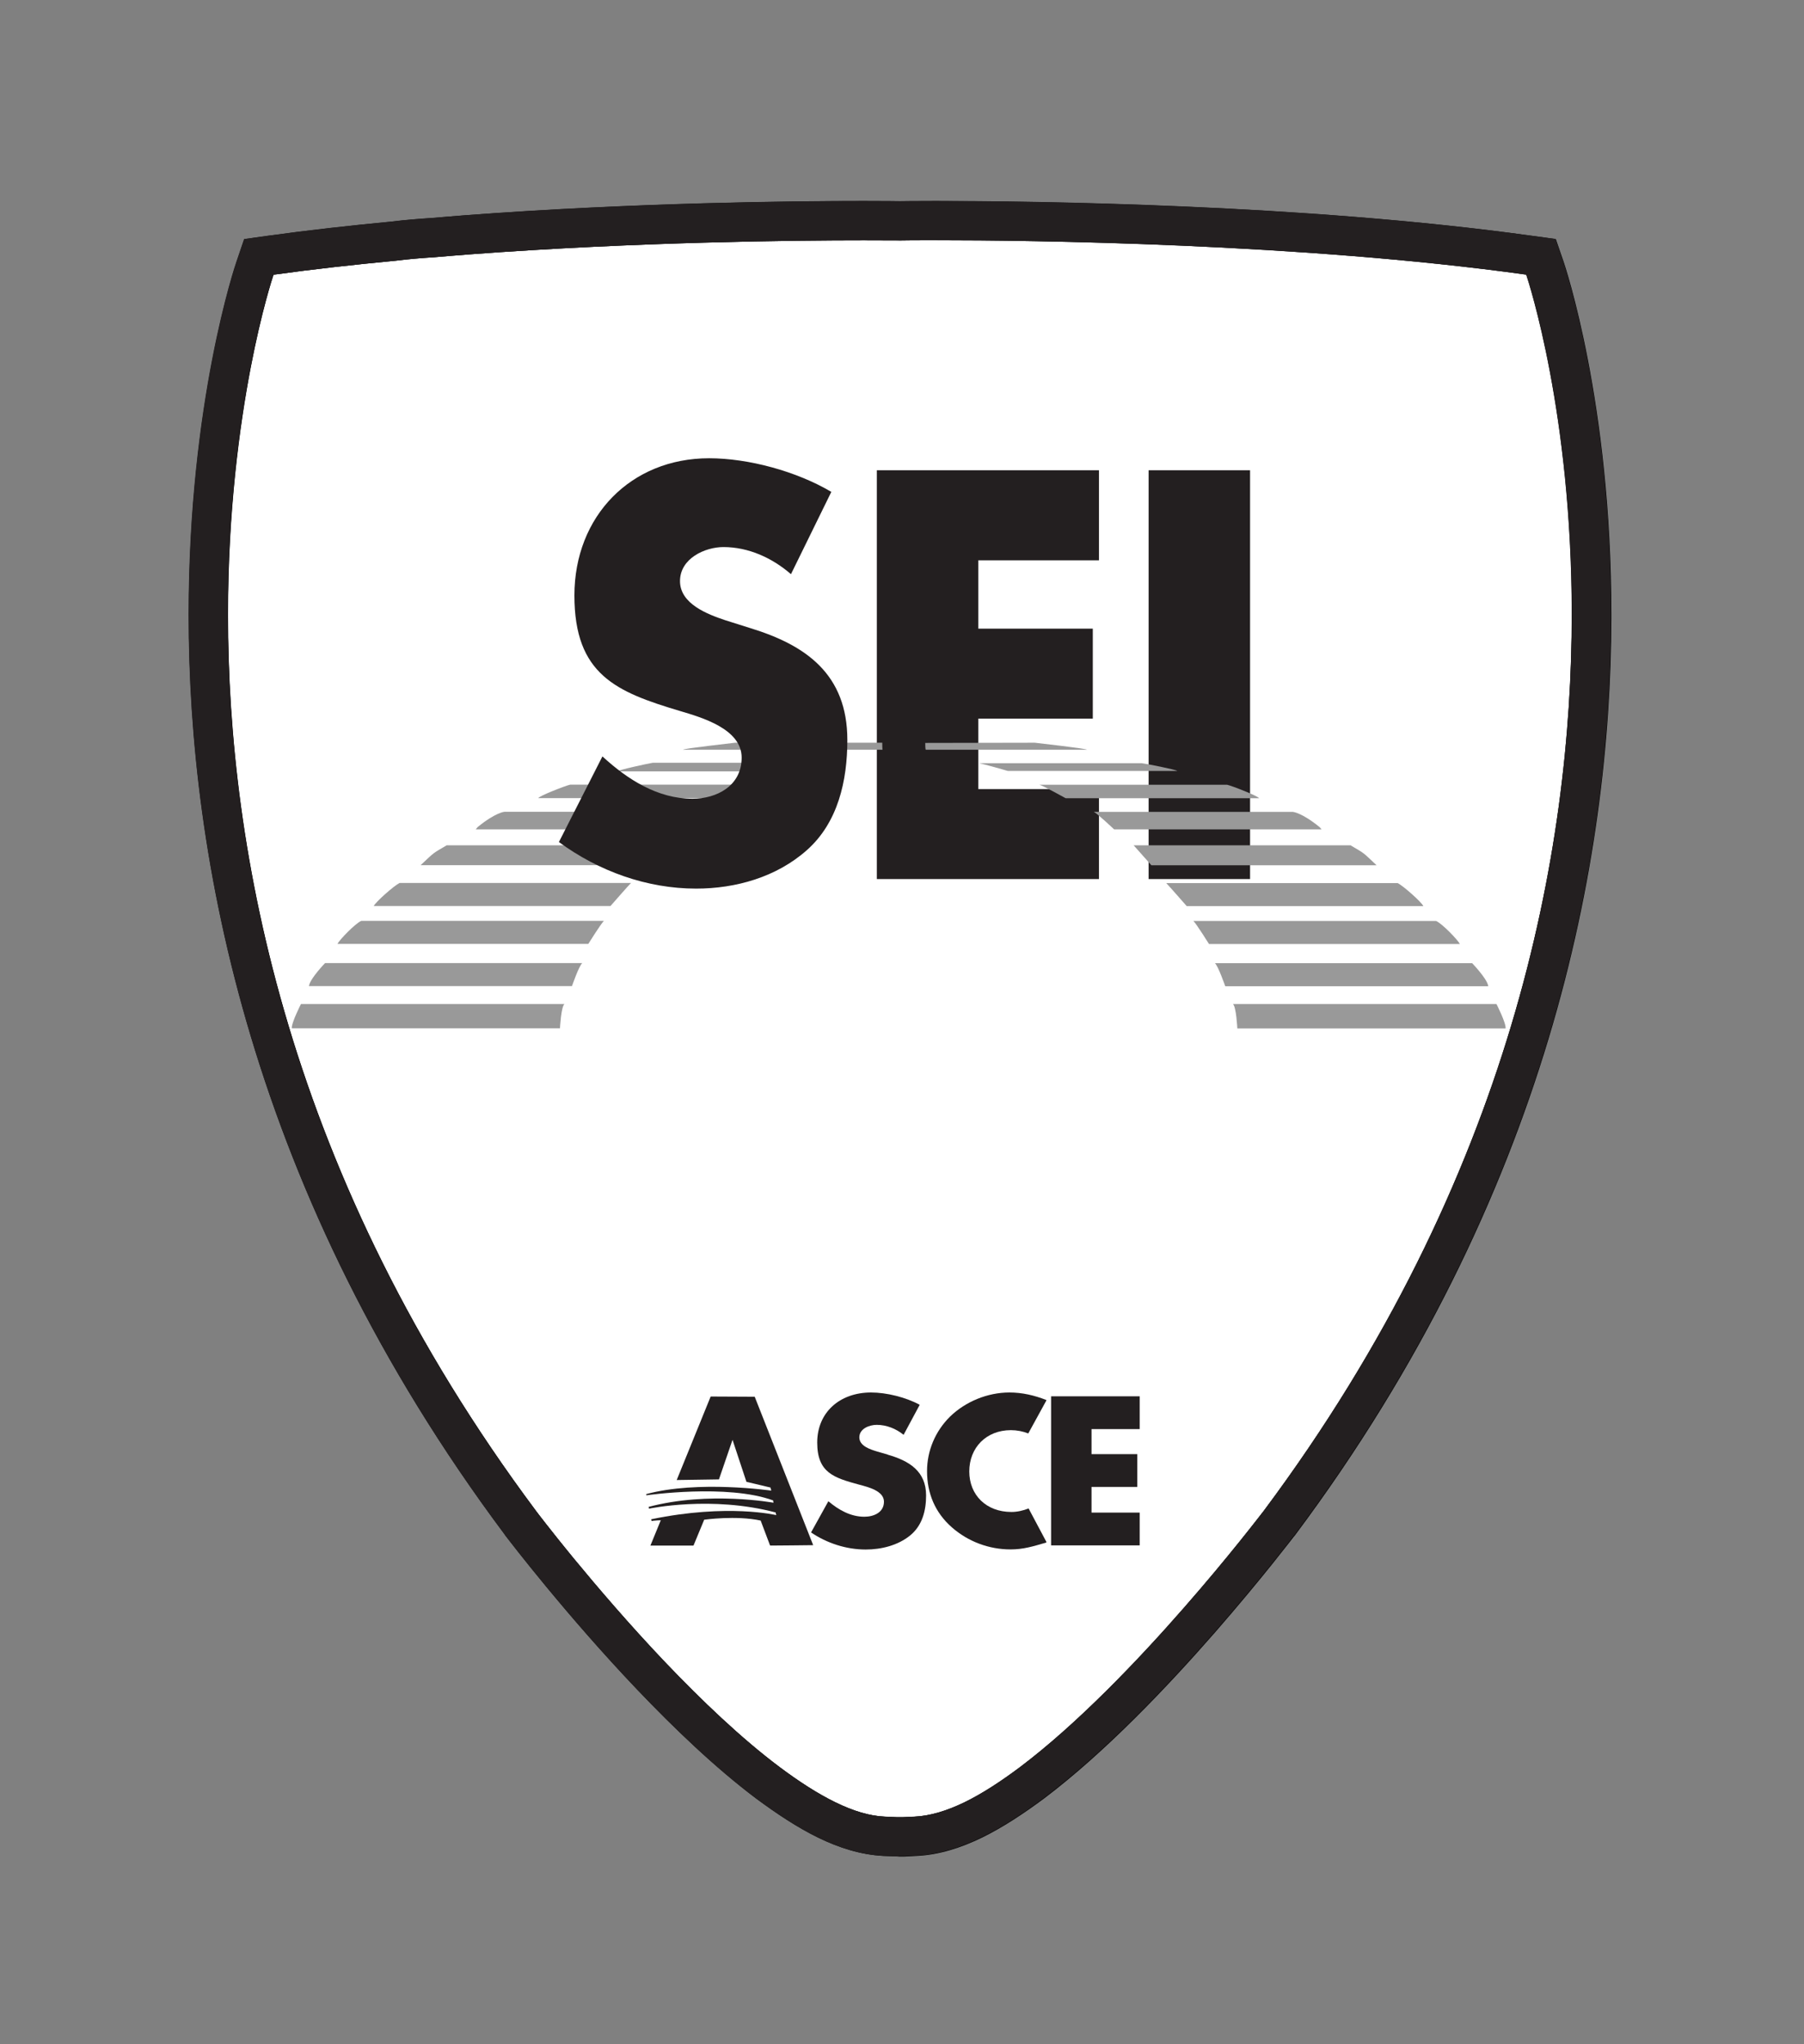 <?xml version="1.0" encoding="UTF-8"?>
<svg id="Layer_1" xmlns="http://www.w3.org/2000/svg" version="1.1" viewBox="0 0 170 192.67">
  <rect x="0" y="0" width="170" height="192.67" fill="#808080" stroke="none"/>
  <!-- Generator: Adobe Illustrator 29.1.0, SVG Export Plug-In . SVG Version: 2.1.0 Build 142)  -->
  <defs>
    <style>
      .st0 {
        fill: none;
      }

      .st1 {
        fill: #231f20;
      }

      .st2 {
        fill: #fff;
      }

      .st3 {
        fill: #999;
      }
    </style>
  </defs>
  <path class="st2" d="M88.21,22.64c-2.11,0-3.26.02-3.27.02h-.19s-.05,0-.05,0c-.05,0-1.2-.01-3.31-.01-6.41,0-21.34.14-37.11,1.32-1.08.08-2.17.17-3.3.27-1.24.08-2.45.17-3.68.33-3.9.37-7.79.8-11.53,1.32-.1.3-1.12,3.39-2.14,8.69-1.08,5.58-2.15,13.6-2.15,23.35v.04c0,22.05,5.52,52.92,29.01,84.41.06.07.03.03.08.11.04.06.1.14.18.24.16.21.4.51.7.9.61.78,1.5,1.89,2.59,3.23,2.2,2.67,5.24,6.23,8.64,9.81,3.4,3.57,7.16,7.17,10.77,9.87,3.66,2.74,7.06,4.57,9.93,4.68l1.13.05h.25s.31,0,.31,0l1.12-.05c1.45-.07,3.02-.54,4.71-1.36,1.66-.81,3.42-1.96,5.22-3.31,5.37-4.05,11.09-10.03,15.45-15.02,4.24-4.84,7.16-8.68,7.51-9.12,23.51-31.51,29.03-62.39,29.03-84.45v-.02s0-.06,0-.1c-.01-18.88-4.05-31.23-4.29-31.95-21.24-2.96-46.7-3.24-55.62-3.24Z"/>
  <path d="M146.59,22.53l-2.21-.3c-21.6-3-47.15-3.27-56.17-3.28-2.1,0-3.3.02-3.31.02h-.19s0,0,0,0c0,0-1.21-.02-3.31-.02-6.47,0-21.47.14-37.39,1.33-1.1.08-2.2.17-3.3.27-1.23.08-2.51.18-3.8.34-3.9.37-7.85.81-11.68,1.34l-1.08.15-1.13.16-.72,2.12c-.1.29-4.49,13.21-4.51,33.23v.08c0,22.66,5.71,54.44,29.78,86.66l.03.05.02.03c.5.66,5.76,7.53,12.41,14.51,3.49,3.66,7.36,7.37,11.23,10.29,3.88,2.87,7.75,5.18,11.98,5.41l1.15.04.33.02h.52s1.14-.06,1.14-.06c2.14-.1,4.19-.77,6.17-1.73,1.97-.97,3.89-2.24,5.82-3.67,5.79-4.37,11.65-10.55,16.12-15.66,2.23-2.56,4.11-4.84,5.44-6.5.66-.83,1.19-1.5,1.55-1.96.18-.23.32-.41.42-.54h-.01s.1-.1.1-.1l.08-.11c23.95-32.08,29.73-63.73,29.78-86.37h0s0-.34,0-.34c0-20.04-4.41-33-4.5-33.27l-.73-2.12ZM148.12,57.94v.02c0,22.06-5.53,52.94-29.03,84.45-.34.44-3.27,4.28-7.51,9.12-4.36,4.99-10.08,10.97-15.45,15.02-1.81,1.35-3.56,2.5-5.22,3.31-1.68.82-3.25,1.29-4.71,1.36l-1.12.05h-.31s-.25,0-.25,0l-1.13-.05c-2.87-.11-6.27-1.94-9.93-4.68-3.61-2.71-7.36-6.3-10.77-9.87-3.4-3.57-6.44-7.14-8.64-9.81-1.1-1.33-1.98-2.45-2.59-3.23-.3-.39-.54-.69-.7-.9-.08-.11-.14-.19-.18-.24-.06-.07-.02-.04-.08-.11-23.49-31.49-29.01-62.36-29.01-84.41v-.04c0-9.74,1.08-17.76,2.15-23.35,1.02-5.3,2.04-8.39,2.14-8.69,3.75-.52,7.63-.95,11.53-1.32,1.23-.15,2.44-.25,3.68-.33,1.12-.1,2.22-.18,3.3-.27,15.77-1.18,30.7-1.32,37.11-1.32,2.12,0,3.26.01,3.31.01h.24s1.15-.02,3.27-.02c8.92,0,34.38.28,55.62,3.24.24.72,4.28,13.07,4.29,31.95,0,.04,0,.08,0,.1Z"/>
  <path class="st1" d="M84.7,174.97l-.33-.02-1.15-.04c-4.24-.23-8.1-2.55-11.98-5.41h0c-3.87-2.91-7.74-6.63-11.23-10.29h0c-6.64-6.98-11.9-13.86-12.41-14.51h0l-.02-.03-.03-.05c-24.06-32.22-29.78-64-29.78-86.66h0v-.08h0c.01-20.02,4.41-32.95,4.51-33.23h0l.72-2.12,1.13-.16,1.08-.15c3.83-.53,7.78-.97,11.68-1.34h0c1.29-.16,2.57-.26,3.8-.34h0c1.1-.09,2.2-.18,3.3-.27h0c15.92-1.19,30.92-1.33,37.39-1.33h0c2.11,0,3.31.02,3.31.02h.2s1.2-.02,3.31-.02h0c9.02,0,34.57.28,56.17,3.28h0l2.21.3.73,2.12c.09.28,4.5,13.23,4.5,33.27h0v.34s0,0,0,0c-.04,22.65-5.82,54.29-29.78,86.37h0l-.08.11-.1.09h.01c-.1.13-.24.32-.42.55h0c-.36.46-.88,1.13-1.55,1.96h0c-1.33,1.66-3.21,3.94-5.44,6.5h0c-4.47,5.11-10.33,11.29-16.12,15.66h0c-1.92,1.43-3.85,2.71-5.82,3.67h0c-1.98.96-4.03,1.63-6.17,1.73h0l-1.14.05h-.45s-.07.01-.07.01h0ZM50.57,142.48c.04.06.1.14.18.24h0c.16.21.4.51.7.9h0c.61.78,1.5,1.89,2.59,3.23h0c2.2,2.67,5.24,6.23,8.64,9.81h0c3.4,3.57,7.16,7.17,10.77,9.87h0c3.66,2.74,7.06,4.57,9.93,4.68h0l1.13.05h.25s.31,0,.31,0l1.12-.05c1.45-.07,3.02-.54,4.71-1.36h0c1.66-.81,3.42-1.96,5.22-3.31h0c5.37-4.05,11.09-10.03,15.45-15.02h0c4.24-4.84,7.16-8.68,7.51-9.12h0c23.51-31.51,29.03-62.39,29.03-84.45h0v-.02s0-.06,0-.1h0c-.01-18.88-4.05-31.23-4.29-31.95h0c-21.24-2.96-46.7-3.24-55.62-3.24h0c-2.11,0-3.26.02-3.27.02h-.19s-.05,0-.05,0c-.05,0-1.2-.01-3.31-.01h0c-6.41,0-21.34.14-37.11,1.32h0c-1.08.08-2.17.17-3.3.27h0c-1.24.08-2.45.17-3.68.33h0c-3.9.37-7.79.8-11.53,1.32h0c-.1.3-1.12,3.39-2.14,8.69h0c-1.08,5.58-2.15,13.6-2.15,23.35h0v.04c0,22.05,5.52,52.92,29.01,84.41h0c.06.07.03.03.08.11h0Z"/>
  <g>
    <path class="st1" d="M83.65,137.09l-.97-.28c-.66-.2-1.7-.52-1.7-1.34s.94-1.18,1.64-1.18c.93,0,1.83.37,2.53.94l1.52-2.83c-1.31-.71-3.12-1.16-4.59-1.16-2.94,0-5.07,1.87-5.07,4.72s1.58,3.32,3.97,3.97c.82.22,2.32.58,2.32,1.6s-.96,1.42-1.85,1.42c-1.3,0-2.43-.65-3.39-1.46l-1.63,2.94c1.49,1.01,3.31,1.61,5.15,1.61,1.48,0,3.03-.39,4.18-1.32,1.17-.95,1.51-2.38,1.51-3.78,0-2.27-1.58-3.26-3.62-3.84Z"/>
    <path class="st1" d="M89.53,133.51c-1.4,1.38-2.17,3.23-2.17,5.14,0,2.09.75,3.91,2.35,5.31,1.52,1.33,3.48,2.07,5.52,2.07,1.19,0,2.11-.28,3.37-.65v-.07s-1.67-3.14-1.67-3.14c-.51.2-1.06.33-1.62.33-2.38,0-3.97-1.6-3.97-3.82s1.58-3.89,3.92-3.89c.57,0,1.13.11,1.64.31l1.7-3.1v-.05c-1.12-.44-2.26-.71-3.48-.71-2.06,0-4.14.86-5.59,2.27Z"/>
    <path class="st1" d="M72.57,145.66c-.14.02,4.06-.03,4.06-.03l-5.51-13.99-4.15-.02-3.2,7.87,3.98-.06,1.28-3.73,1.31,3.96,2.27.54.07.29s-6.91-1-11.79.33l.02.11s7.59-1.1,11.94.48l.04.22s-6.08-1.12-11.76.39c.03.14.03.17.03.17,0,0,5.89-1.25,11.94.36v.05s.05.2.05.2c0,0-4.53-1.11-11.79.39l.04.16s.43-.06.87-.07l-.98,2.39h4.06l1.01-2.44s3.02-.42,5.32.08l.89,2.36Z"/>
    <path class="st1" d="M102.86,134.71v2.34h4.31v3.09h-4.31v2.42h4.54v3.09h-8.35v-14.05h8.35v3.09h-4.54Z"/>
  </g>
  <g>
    <path class="st1" d="M92.19,52.81v6.44h10.79v8.48h-10.79v6.64h11.37v8.48h-20.93v-38.53h20.93v8.49h-11.37Z"/>
    <path class="st1" d="M117.8,82.85h-9.56v-38.53h9.56v38.53Z"/>
  </g>
  <path class="st3" d="M64.36,70.66h18.81s-.03,0-.03-.66h-13.86c-.39.05-4.81.54-4.92.66Z"/>
  <g>
    <g>
      <path class="st3" d="M140.25,92.95h-24.79s-.67-1.92-.97-2.17h24.24s1.3,1.35,1.49,2.05"/>
      <path class="st3" d="M141.78,96.93h-25.18s-.1-2.03-.41-2.3h24.83s.92,1.8.86,2.3"/>
      <path class="st3" d="M137.58,88.97h-23.65s-1.2-1.92-1.47-2.17h22.87c.59.26,2.05,1.79,2.24,2.17Z"/>
      <path class="st3" d="M134.13,85.4h-22.3s-1.68-1.92-1.93-2.17h21.81c.54.27,2.25,1.79,2.42,2.17Z"/>
      <path class="st3" d="M129.73,81.55h-21.23l-1.67-1.88h20.44c1.36.81,1.09.59,2.45,1.88Z"/>
      <path class="st3" d="M124.54,78.17h-19.55s-1.58-1.5-1.91-1.65h18.76s.83.06,2.52,1.44"/>
      <path class="st3" d="M118.64,75.23h-18.22s-2.19-1.22-2.48-1.27h17.69c.46.1,2.89,1.05,3.02,1.27Z"/>
      <path class="st3" d="M110.93,72.66h-15.96s-2.29-.67-2.73-.73h15.36c.39.05,3.23.6,3.34.73Z"/>
    </g>
    <g>
      <path class="st3" d="M58.18,72.7h15.96s2.29-.74,2.73-.81h-15.36c-.39.06-3.23.67-3.33.81Z"/>
      <path class="st3" d="M44.83,78.17h19.55s1.58-1.5,1.91-1.66h-18.76s-.83.06-2.52,1.44"/>
      <path class="st3" d="M50.73,75.22h18.22s2.19-1.22,2.48-1.27h-17.69c-.46.1-2.89,1.05-3.02,1.27Z"/>
      <path class="st3" d="M29.11,92.94h24.79s.66-1.92.97-2.17h-24.24s-1.3,1.35-1.49,2.05"/>
      <path class="st3" d="M27.59,96.92h25.18s.1-2.03.42-2.29h-24.83s-.92,1.8-.86,2.29"/>
      <path class="st3" d="M31.79,88.96h23.65s1.2-1.92,1.47-2.17h-22.87c-.59.27-2.05,1.79-2.24,2.17Z"/>
      <path class="st3" d="M35.23,85.39h22.3s1.68-1.92,1.93-2.17h-21.81c-.54.27-2.25,1.79-2.43,2.17Z"/>
      <path class="st3" d="M39.64,81.54h21.22l1.67-1.87h-20.44c-1.37.81-1.09.59-2.45,1.87Z"/>
    </g>
  </g>
  <polygon class="st2" points="65.76 75.48 65.77 75.48 65.76 75.48 65.76 75.48"/>
  <polygon class="st0" points="65.76 75.48 65.77 75.48 65.76 75.48 65.76 75.48"/>
  <path class="st3" d="M102.43,70.66h-15.19s-.05,0-.05-.64l10.32-.02c.39.05,4.81.54,4.92.66Z"/>
  <path class="st1" d="M74.53,54.11c-1.76-1.53-4-2.55-6.35-2.55-1.75,0-4.1,1.07-4.1,3.21s2.58,3.12,4.25,3.68l2.44.77c5.12,1.58,9.08,4.29,9.08,10.53,0,3.83-.88,7.77-3.81,10.37-2.88,2.56-6.73,3.63-10.44,3.63-4.63,0-9.17-1.63-12.93-4.39l4.1-8.07c2.39,2.2,5.22,3.99,8.49,3.99,2.24,0,4.63-1.18,4.63-3.88s-3.76-3.78-5.81-4.39c-6-1.79-9.95-3.42-9.95-10.89s5.32-12.93,12.69-12.93c3.71,0,8.25,1.23,11.52,3.17l-3.81,7.77Z"/>
</svg>